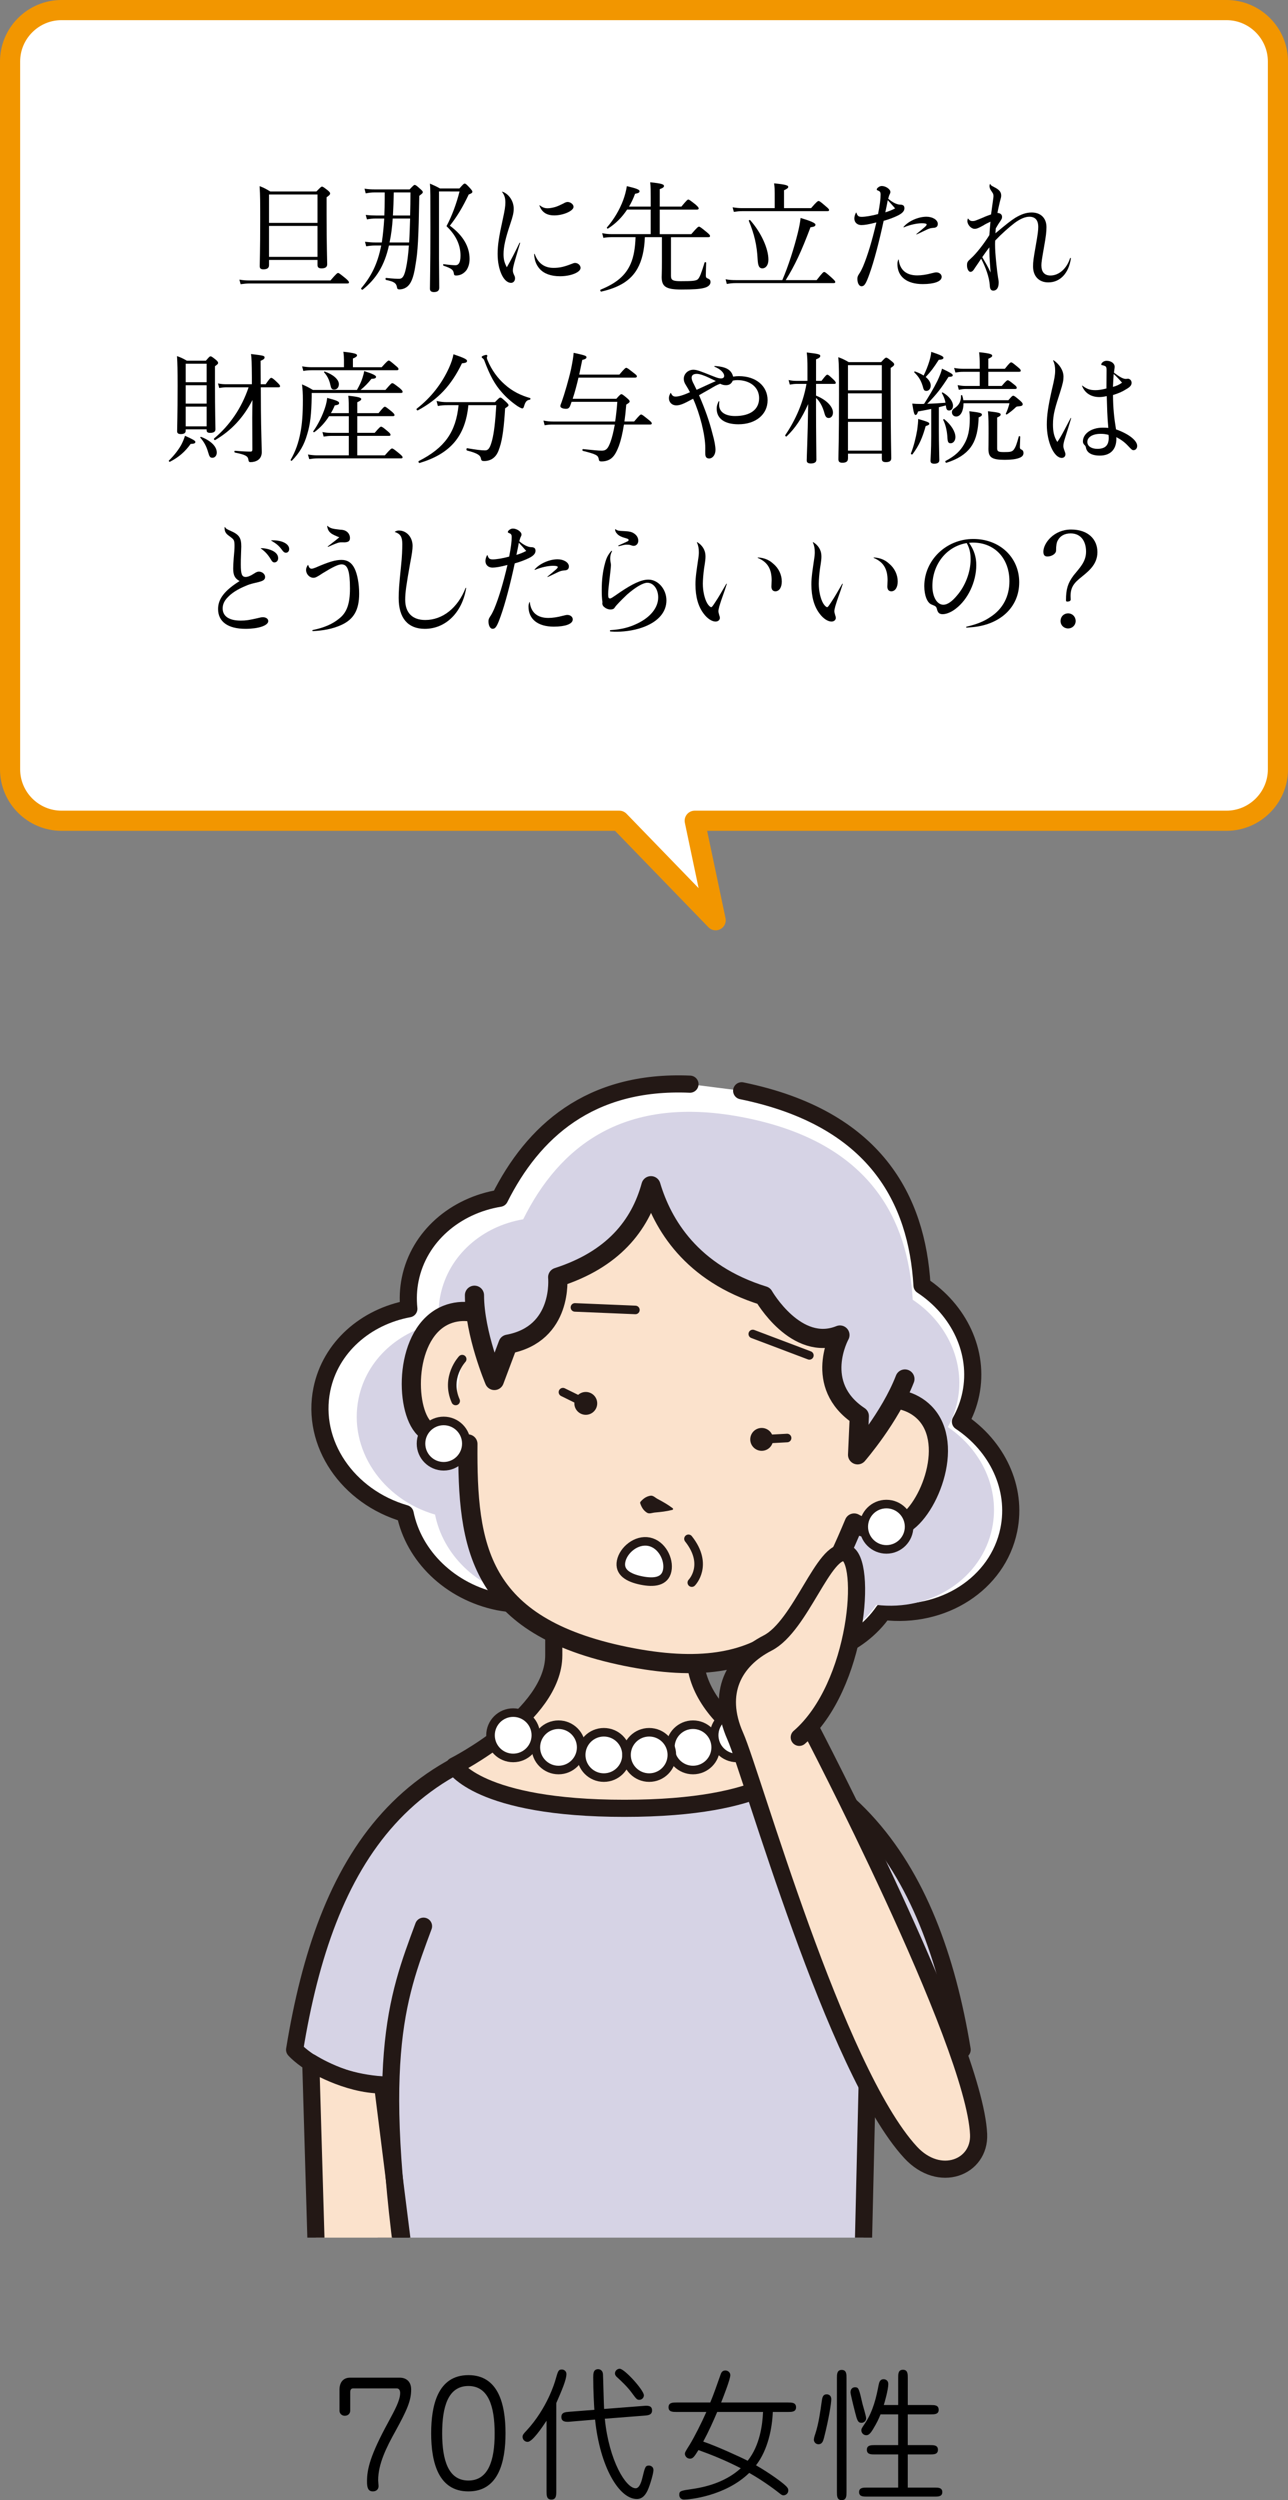 <?xml version="1.0" encoding="utf-8"?>
<!-- Generator: Adobe Illustrator 16.0.0, SVG Export Plug-In . SVG Version: 6.00 Build 0)  -->
<!DOCTYPE svg PUBLIC "-//W3C//DTD SVG 1.1//EN" "http://www.w3.org/Graphics/SVG/1.1/DTD/svg11.dtd">
<svg version="1.1" id="レイヤー_1" xmlns="http://www.w3.org/2000/svg" xmlns:xlink="http://www.w3.org/1999/xlink" x="0px"
	 y="0px" width="115.068px" height="223.337px" viewBox="0 0 115.068 223.337" enable-background="new 0 0 115.068 223.337"
	 xml:space="preserve">
<rect x="0" y="0" width="115.068" height="223.337" fill="#808080" stroke="none"/>
<g>
	<g>
		<defs>
			<rect id="SVGID_1_" x="5.624" y="86.636" width="103.441" height="113.25"/>
		</defs>
		<clipPath id="SVGID_2_">
			<use xlink:href="#SVGID_1_"  overflow="visible"/>
		</clipPath>
		<g clip-path="url(#SVGID_2_)">
			<path fill="#D6D3E5" d="M76.978,207.132l0.49-20.85c5.785-0.2,8.489-3.18,8.489-3.18c-2.721-16.526-10.489-28.631-30.16-28.631
				s-26.727,11.73-29.476,28.631c0,0,2.414,2.764,7.857,3.146l0.51,20.883H76.978z"/>
			
				<path fill="none" stroke="#231815" stroke-width="1.531" stroke-linecap="round" stroke-linejoin="round" stroke-miterlimit="10" d="
				M76.978,207.132l0.49-20.85c5.785-0.2,8.489-3.18,8.489-3.18c-2.721-16.526-10.489-28.631-30.16-28.631
				s-26.727,11.73-29.476,28.631c0,0,2.414,2.764,7.857,3.146l0.477,19.525"/>
			
				<path fill="#FBE2CC" stroke="#231815" stroke-width="1.531" stroke-linecap="round" stroke-linejoin="round" stroke-miterlimit="10" d="
				M62.1,147.871c0-6.209,0-7.965,0-7.965H49.473c0,0,0,2.565,0,7.965c0,5.4-8.886,9.877-8.886,9.877s2.148,3.789,15.199,3.789
				s15.199-3.789,15.199-3.789S62.1,154.082,62.1,147.871z"/>
			<g>
				
					<path fill="#FFFFFF" stroke="#231815" stroke-width="1.531" stroke-linecap="round" stroke-linejoin="round" stroke-miterlimit="10" d="
					M61.641,96.849c-8.991-0.389-14.043,4.293-17,10.191c-3.959,0.649-7.209,3.405-7.992,7.23c-0.182,0.889-0.215,1.775-0.123,2.643
					c-3.857,0.715-7,3.436-7.769,7.189c-0.987,4.822,2.299,9.617,7.437,11.103c0.764,3.769,3.979,6.991,8.337,7.884
					c0.485,0.1,1.447,0.201,1.447,0.201s4.989,3.045,9.781,4.025c4.792,0.981,10.991,0.226,10.991,0.226s0.926,0.284,1.41,0.384
					c4.359,0.892,8.582-0.81,10.765-3.975c5.308,0.652,10.214-2.467,11.2-7.289c0.769-3.754-1.053-7.49-4.32-9.664
					c0.426-0.76,0.744-1.588,0.926-2.477c0.771-3.77-1.068-7.521-4.359-9.689c-0.449-7.665-4.137-14.941-16.113-17.393"/>
				<path fill="#D6D3E5" d="M84.678,127.48c0.395-0.712,0.689-1.488,0.86-2.32c0.722-3.529-0.966-7.035-3.997-9.055
					c-0.393-7.17-3.775-13.97-14.822-16.23c-11.014-2.254-16.794,2.633-19.978,9.044c-3.656,0.618-6.663,3.206-7.396,6.788
					c-0.17,0.832-0.204,1.662-0.121,2.473c-3.562,0.68-6.47,3.233-7.189,6.748c-0.924,4.516,2.095,8.994,6.833,10.369
					c0.694,3.524,3.653,6.531,7.673,7.354c0.447,0.092,1.335,0.185,1.335,0.185s4.593,3.824,9.013,4.729
					c4.42,0.904,10.146-0.809,10.146-0.809s0.854,0.264,1.301,0.355c4.02,0.822,7.922-0.78,9.945-3.748
					c4.896,0.596,9.433-2.336,10.356-6.852C89.358,132.996,87.686,129.505,84.678,127.48z"/>
				<path fill="#FBE2CC" d="M39.897,117.449c1.433-0.582,3.105-0.268,4.121,0.586c3.026-8.985,8.963-17.292,21.036-14.821
					c12.071,2.47,14.268,12.442,13.521,21.892c1.27-0.386,2.931-0.018,4.02,1.081c2.873,2.898,0.168,9.219-2.164,10.121
					c-1.563,0.605-3.115,0.322-4.121-0.26c-3.54,8.479-7.228,14.615-20.415,11.916s-14.167-9.791-14.093-18.977
					c-1.153,0.139-2.692-0.211-3.892-1.381C36.12,125.861,36.116,118.986,39.897,117.449z"/>
				
					<path fill="none" stroke="#231815" stroke-width="1.712" stroke-linecap="round" stroke-linejoin="round" stroke-miterlimit="10" d="
					M78.575,125.106c1.27-0.386,2.931-0.018,4.02,1.081c2.873,2.898,0.168,9.219-2.164,10.121c-1.563,0.605-3.115,0.322-4.121-0.26
					c-3.54,8.479-7.228,14.615-20.415,11.916s-14.167-9.791-14.093-18.977c-1.153,0.139-2.692-0.211-3.892-1.381
					c-1.79-1.746-1.793-8.621,1.987-10.158c1.433-0.582,3.105-0.268,4.121,0.586"/>
				
					<path fill="#FFFFFF" stroke="#231815" stroke-width="0.765" stroke-linecap="round" stroke-linejoin="round" stroke-miterlimit="10" d="
					M41.291,121.41c0,0-1.525,1.617-0.582,3.738"/>
				<g>
					<path fill="#231815" d="M60.067,134.878c-0.525,0.133-1.034,0.189-1.541,0.233c-0.253,0.017-0.532,0.163-0.748,0.004
						c-0.219-0.149-0.425-0.358-0.58-0.821c-0.018-0.054-0.004-0.11,0.03-0.15c0.323-0.365,0.595-0.477,0.855-0.528
						c0.261-0.062,0.46,0.183,0.687,0.296c0.449,0.238,0.896,0.49,1.328,0.817c0.037,0.028,0.045,0.081,0.016,0.119
						C60.102,134.864,60.085,134.875,60.067,134.878z"/>
				</g>
				
					<path fill="#FFFFFF" stroke="#231815" stroke-width="0.765" stroke-linecap="round" stroke-linejoin="round" stroke-miterlimit="10" d="
					M59.608,140.304c0.204-0.998-0.48-2.349-1.617-2.582c-1.138-0.232-2.297,0.74-2.501,1.739c-0.205,0.998,0.656,1.49,1.793,1.723
					C58.419,141.417,59.403,141.302,59.608,140.304z"/>
				
					<path fill="none" stroke="#231815" stroke-width="0.765" stroke-linecap="round" stroke-linejoin="round" stroke-miterlimit="10" d="
					M61.805,141.374c0,0,1.553-1.573-0.298-3.912"/>
				<path fill="#D6D3E5" d="M81.48,119.654c-0.423-4.221-1.889-12.998-9.068-16.738c-8.136-4.237-14.908-1.672-14.908-1.672
					s-9.314,7.037-13.762,10.688c-3.278,2.691,0.426,11.387,0.426,11.387l1.215-3.242c4.964-0.914,4.439-5.981,4.439-5.981
					c4.928-1.585,7.354-4.598,8.334-8.176c1.021,3.432,3.601,7.827,10.068,9.829c0,0,2.907,5.096,6.815,3.508
					c0,0-2.474,4.454,1.732,7.244l-0.156,3.459C76.616,129.958,81.903,123.875,81.48,119.654z"/>
				
					<path fill="none" stroke="#231815" stroke-width="1.712" stroke-linecap="round" stroke-linejoin="round" stroke-miterlimit="10" d="
					M42.388,115.703c0.008,3.455,1.78,7.615,1.78,7.615l1.215-3.242c4.964-0.914,4.439-5.981,4.439-5.981
					c4.928-1.585,7.354-4.598,8.334-8.176c1.021,3.432,3.601,7.827,10.068,9.829c0,0,2.907,5.096,6.815,3.508
					c0,0-2.474,4.454,1.732,7.244l-0.156,3.459c0,0,2.896-3.332,4.229-6.775"/>
				<g>
					<g>
						
							<line fill="none" stroke="#231815" stroke-width="0.765" stroke-linecap="round" stroke-linejoin="round" stroke-miterlimit="10" x1="51.364" y1="116.791" x2="56.765" y2="117.017"/>
						
							<line fill="none" stroke="#231815" stroke-width="0.765" stroke-linecap="round" stroke-linejoin="round" stroke-miterlimit="10" x1="72.308" y1="121.076" x2="67.252" y2="119.164"/>
						<circle fill="#231815" cx="52.333" cy="125.364" r="1.021"/>
						<circle fill="#231815" cx="68.048" cy="128.58" r="1.022"/>
					</g>
					
						<line fill="none" stroke="#231815" stroke-width="0.765" stroke-linecap="round" stroke-linejoin="round" stroke-miterlimit="10" x1="50.293" y1="124.361" x2="52.333" y2="125.364"/>
					
						<line fill="none" stroke="#231815" stroke-width="0.765" stroke-linecap="round" stroke-linejoin="round" stroke-miterlimit="10" x1="70.319" y1="128.458" x2="68.049" y2="128.58"/>
				</g>
			</g>
			<path fill="#FBE2CC" d="M27.766,184.236c0,0,3.136,2.014,6.413,2.014l2.621,20.872h-8.365L27.766,184.236z"/>
			
				<path fill="none" stroke="#231815" stroke-width="1.531" stroke-linecap="round" stroke-linejoin="round" stroke-miterlimit="10" d="
				M36.799,207.122l-2.621-20.872c-3.277,0-6.413-2.014-6.413-2.014l0.669,22.886"/>
			
				<circle fill="#FFFFFF" stroke="#231815" stroke-width="0.765" stroke-linecap="round" stroke-linejoin="round" stroke-miterlimit="10" cx="39.637" cy="128.957" r="2.025"/>
			
				<circle fill="#FFFFFF" stroke="#231815" stroke-width="0.765" stroke-linecap="round" stroke-linejoin="round" stroke-miterlimit="10" cx="79.192" cy="136.382" r="2.025"/>
			<g>
				
					<circle fill="#FFFFFF" stroke="#231815" stroke-width="0.765" stroke-linecap="round" stroke-linejoin="round" stroke-miterlimit="10" cx="45.847" cy="155.011" r="2.025"/>
				
					<circle fill="#FFFFFF" stroke="#231815" stroke-width="0.765" stroke-linecap="round" stroke-linejoin="round" stroke-miterlimit="10" cx="65.827" cy="155.011" r="2.025"/>
				
					<circle fill="#FFFFFF" stroke="#231815" stroke-width="0.765" stroke-linecap="round" stroke-linejoin="round" stroke-miterlimit="10" cx="49.897" cy="156.091" r="2.025"/>
				
					<circle fill="#FFFFFF" stroke="#231815" stroke-width="0.765" stroke-linecap="round" stroke-linejoin="round" stroke-miterlimit="10" cx="61.913" cy="156.091" r="2.025"/>
				
					<circle fill="#FFFFFF" stroke="#231815" stroke-width="0.765" stroke-linecap="round" stroke-linejoin="round" stroke-miterlimit="10" cx="53.947" cy="156.767" r="2.025"/>
				
					<circle fill="#FFFFFF" stroke="#231815" stroke-width="0.765" stroke-linecap="round" stroke-linejoin="round" stroke-miterlimit="10" cx="57.997" cy="156.767" r="2.025"/>
			</g>
			<g>
				<path fill="#FBE2CC" d="M87.427,190.652c-0.378-8.307-15.065-36.389-15.07-36.398c4.443-5.029,5.02-15.041,3.198-15.527
					c-1.944-0.52-3.99,6.518-6.982,8.051c-2.993,1.533-4.602,4.437-2.887,8.311c1.531,3.46,8.896,29.846,15.666,37.184
					C83.939,195.076,87.563,193.622,87.427,190.652z"/>
				
					<path fill="none" stroke="#231815" stroke-width="1.531" stroke-linecap="round" stroke-linejoin="round" stroke-miterlimit="10" d="
					M72.357,154.253c0,0,14.692,28.091,15.07,36.398c0.136,2.97-3.488,4.424-6.075,1.619c-6.77-7.338-14.135-33.724-15.666-37.184
					c-1.715-3.874-0.106-6.777,2.887-8.311c2.992-1.533,5.038-8.57,6.982-8.051s1.156,11.891-4.15,16.473"/>
			</g>
			
				<path fill="none" stroke="#231815" stroke-width="1.531" stroke-linecap="round" stroke-linejoin="round" stroke-miterlimit="10" d="
				M37.837,172.066c-2.423,6.543-4.655,12.115-1.038,35.056"/>
		</g>
	</g>
</g>
<path fill="#FFFFFF" stroke="#F29600" stroke-width="1.8" stroke-linecap="round" stroke-linejoin="round" stroke-miterlimit="10" d="
	M0.9,5.492v63.233c0,2.526,2.067,4.592,4.592,4.592h49.834l8.61,8.888l-1.871-8.888h47.511c2.526,0,4.593-2.066,4.593-4.592V5.492
	c0-2.525-2.066-4.592-4.593-4.592H5.492C2.967,0.9,0.9,2.966,0.9,5.492z"/>
<g>
	<g>
		<path d="M30.33,213.468c0-0.617,0.303-1.071,0.945-1.071h4.449c0.504,0,1.009,0.29,1.009,1.059c0,0.995-0.379,1.853-1.399,3.706
			c-0.807,1.449-1.55,2.936-1.55,4.398c0,0.075,0.037,0.453,0.037,0.529c0,0.303-0.239,0.467-0.504,0.467
			c-0.454,0-0.529-0.366-0.529-0.896c0-1.084,0.277-2.319,1.903-5.294c0.604-1.121,1.059-1.953,1.059-2.609
			c0-0.176-0.075-0.402-0.29-0.402h-3.933c-0.201,0-0.239,0.214-0.239,0.328v1.663c0,0.228-0.164,0.454-0.491,0.454
			c-0.252,0-0.467-0.189-0.467-0.454V213.468z"/>
		<path d="M45.162,217.363c0,2.521-0.605,5.193-3.315,5.193c-2.646,0-3.327-2.521-3.327-5.193c0-2.445,0.567-5.193,3.327-5.193
			C44.506,212.169,45.162,214.728,45.162,217.363z M39.502,217.363c0,2.445,0.567,4.223,2.344,4.223c1.752,0,2.357-1.74,2.345-4.223
			c0-2.433-0.567-4.223-2.345-4.223C40.019,213.14,39.502,215.019,39.502,217.363z"/>
		<path d="M48.827,216.242c-0.403,0.617-1.272,1.89-1.688,1.89c-0.265,0-0.454-0.214-0.454-0.454c0-0.163,0.089-0.277,0.366-0.566
			c1.827-1.979,2.508-4.273,2.583-4.551c0.215-0.73,0.24-0.895,0.567-0.895c0.164,0,0.403,0.127,0.403,0.404
			c0,0.529-0.453,1.55-0.907,2.596v7.891c0,0.34,0,0.73-0.441,0.73c-0.429,0-0.429-0.403-0.429-0.719V216.242z M57.511,214.917
			c0.29-0.025,0.743-0.063,0.743,0.403c0,0.403-0.34,0.441-0.681,0.466l-3.541,0.277c0.378,3.77,1.891,6.215,2.76,6.215
			c0.365,0,0.542-0.707,0.593-0.921c0.239-0.995,0.277-1.108,0.592-1.108c0.151,0,0.403,0.1,0.403,0.402
			c0,0.277-0.29,1.311-0.529,1.828c-0.163,0.328-0.416,0.756-0.958,0.756c-1.575,0-3.289-2.848-3.73-7.096l-2.243,0.189
			c-0.303,0.025-0.769,0.051-0.769-0.416c0-0.416,0.353-0.441,0.692-0.467l2.257-0.176c-0.025-0.341-0.102-1.702-0.102-2.887
			c0-0.328,0-0.744,0.441-0.744c0.051,0,0.391,0.014,0.429,0.441c0.013,0.088,0.075,2.748,0.101,3.113L57.511,214.917z
			 M57.524,213.972c0,0.201-0.164,0.403-0.416,0.403c-0.202,0-0.252-0.063-0.706-0.681c-0.365-0.491-0.869-0.971-1.298-1.361
			c-0.151-0.139-0.164-0.252-0.164-0.314c0-0.277,0.265-0.441,0.454-0.416C55.847,211.666,57.524,213.519,57.524,213.972z"/>
		<path d="M60.431,215.459c-0.315,0-0.706,0-0.706-0.416c0-0.429,0.391-0.429,0.706-0.429h3.024c0.315-0.756,0.567-1.5,0.895-2.42
			c0.063-0.188,0.139-0.441,0.454-0.441c0.227,0,0.441,0.178,0.441,0.416c0,0.366-0.618,1.941-0.819,2.445h5.986
			c0.315,0,0.706,0,0.706,0.429c0,0.416-0.391,0.416-0.706,0.416H69.04c-0.051,1.425-0.429,3.391-1.5,4.765
			c1.26,0.719,2.344,1.537,2.596,1.777c0.202,0.176,0.29,0.302,0.29,0.466c0,0.277-0.227,0.44-0.44,0.44
			c-0.076,0-0.164-0.037-0.29-0.139c-0.265-0.213-1.361-1.07-2.761-1.865c-2.155,2.093-5.369,2.383-5.811,2.383
			c-0.391,0-0.44-0.315-0.44-0.416c0-0.354,0.113-0.378,1.159-0.529c1.588-0.227,3.151-0.77,4.336-1.854
			c-1.425-0.73-2.597-1.197-3.781-1.625c-0.378,0.605-0.491,0.769-0.756,0.769c-0.303,0-0.454-0.265-0.454-0.429
			c0-0.126,0.038-0.201,0.429-0.818c0.429-0.707,1.084-2.004,1.487-2.925H60.431z M64.074,215.459
			c-0.354,0.832-0.757,1.739-1.248,2.647c1.185,0.402,3.365,1.398,3.97,1.713c1.097-1.373,1.323-3.227,1.374-4.36H64.074z"/>
		<path d="M72.83,217.439c0.303-0.908,0.454-2.004,0.58-2.912c0.05-0.34,0.088-0.643,0.453-0.643c0.051,0,0.403,0.012,0.403,0.453
			c0,0.303-0.201,1.664-0.643,3.403c-0.075,0.277-0.151,0.604-0.504,0.604c-0.215,0-0.365-0.15-0.403-0.34
			C72.691,217.892,72.754,217.64,72.83,217.439z M75.627,222.619c0,0.314,0,0.719-0.429,0.719s-0.429-0.391-0.429-0.719v-10.197
			c0-0.314,0-0.718,0.429-0.718s0.429,0.391,0.429,0.718V222.619z M76.383,213.253c0.328,0,0.354,0.102,0.681,1.525
			c0.051,0.201,0.315,1.059,0.315,1.248c0,0.239-0.201,0.403-0.416,0.403c-0.327,0-0.391-0.239-0.58-0.971
			c-0.276-1.084-0.402-1.677-0.402-1.739C75.981,213.468,76.107,213.253,76.383,213.253z M81.097,215.673v2.748h2.005
			c0.314,0,0.692,0,0.692,0.416s-0.378,0.416-0.692,0.416h-2.005v2.962h2.408c0.302,0,0.68,0,0.68,0.403s-0.378,0.403-0.68,0.403
			H77.43c-0.303,0-0.681,0-0.681-0.403s0.378-0.403,0.681-0.403h2.811v-2.962h-2.105c-0.314,0-0.692,0-0.692-0.416
			s0.391-0.416,0.692-0.416h2.105v-2.748h-1.575c-0.177,0.441-0.315,0.731-0.669,1.324c-0.252,0.416-0.415,0.541-0.604,0.541
			c-0.277,0-0.441-0.238-0.441-0.428c0-0.139,0.025-0.189,0.315-0.617c0.756-1.123,1.033-2.42,1.223-3.416
			c0.05-0.227,0.101-0.542,0.453-0.542c0.177,0,0.416,0.113,0.416,0.429c0,0.491-0.327,1.639-0.403,1.877h1.286v-2.444
			c0-0.327,0-0.706,0.429-0.706c0.428,0,0.428,0.391,0.428,0.706v2.444h2.067c0.328,0,0.693,0,0.693,0.43
			c0,0.402-0.378,0.402-0.693,0.402H81.097z"/>
	</g>
</g>
<g>
	<path d="M21.387,24.978c0.367,0.065,0.594,0.076,0.907,0.076h7.228c0.529-0.616,0.616-0.67,0.681-0.67
		c0.075,0,0.141,0.054,0.681,0.486c0.248,0.216,0.292,0.292,0.292,0.356s-0.032,0.097-0.141,0.097h-8.719
		c-0.291,0-0.507,0.022-0.82,0.065L21.387,24.978z M24.034,23.692c0,0.249-0.173,0.368-0.496,0.368
		c-0.238,0-0.335-0.076-0.335-0.292c0-0.399,0.043-1.415,0.043-4.051c0-1.685,0-2.214-0.054-3.089
		c0.41,0.151,0.572,0.249,0.95,0.475h4.127c0.378-0.389,0.432-0.432,0.497-0.432c0.075,0,0.141,0.043,0.519,0.335
		c0.173,0.151,0.205,0.205,0.205,0.27c0,0.097-0.043,0.162-0.313,0.346v1.621c0,2.744,0.054,3.986,0.054,4.364
		c0,0.249-0.173,0.368-0.507,0.368c-0.238,0-0.357-0.086-0.357-0.292v-0.464h-4.332V23.692z M28.366,17.373h-4.332v2.539h4.332
		V17.373z M24.034,22.947h4.332v-2.766h-4.332V22.947z"/>
	<path d="M34.337,19.252c0.021-0.475,0.032-0.983,0.032-1.523v-0.54h-0.875c-0.292,0-0.497,0.021-0.821,0.086l-0.108-0.421
		c0.379,0.054,0.605,0.065,0.919,0.065h3.111c0.335-0.356,0.389-0.4,0.453-0.4c0.076,0,0.151,0.043,0.519,0.378
		c0.173,0.151,0.205,0.205,0.205,0.27c0,0.076-0.032,0.108-0.313,0.324c-0.065,3.781-0.13,5.001-0.335,6.147
		c-0.119,0.821-0.281,1.394-0.529,1.739c-0.217,0.313-0.563,0.475-0.908,0.475c-0.15,0-0.205-0.043-0.227-0.216
		c-0.064-0.335-0.237-0.476-0.961-0.626c-0.076-0.011-0.076-0.195,0-0.184c0.658,0.075,0.918,0.075,1.177,0.075
		c0.313,0,0.454-0.302,0.595-0.951c0.107-0.497,0.194-1.124,0.259-2.02h-1.782c-0.399,1.793-1.135,2.971-2.345,3.943
		c-0.054,0.043-0.184-0.076-0.129-0.13c0.907-1.069,1.469-2.204,1.782-3.813h-0.519c-0.292,0-0.497,0.021-0.821,0.076l-0.107-0.411
		c0.378,0.043,0.604,0.065,0.929,0.065h0.572c0.108-0.713,0.173-1.426,0.217-2.139h-0.725c-0.302,0-0.508,0.021-0.82,0.076
		l-0.108-0.4c0.378,0.043,0.604,0.054,0.929,0.054H34.337z M35.083,19.522c-0.043,0.713-0.13,1.437-0.281,2.139h1.75
		c0.044-0.713,0.065-1.426,0.087-2.139H35.083z M36.638,19.252c0.021-0.691,0.032-1.372,0.032-2.063h-1.49
		c-0.012,0.746-0.044,1.448-0.076,2.063H36.638z M39.22,23.12c0.011,1.545,0.021,2.431,0.021,2.582c0,0.259-0.151,0.389-0.476,0.389
		c-0.259,0-0.356-0.119-0.356-0.302c0-0.638,0.043-1.966,0.043-5.283c0-3.144,0-3.652-0.043-4.105
		c0.367,0.162,0.529,0.227,0.896,0.432h1.739c0.346-0.389,0.4-0.432,0.465-0.432c0.087,0,0.162,0.054,0.497,0.421
		c0.151,0.173,0.194,0.238,0.194,0.302c0,0.098-0.064,0.151-0.324,0.249c-0.562,1.178-1.048,1.977-1.686,2.788
		c1.232,0.907,1.762,1.923,1.762,2.971c0,0.421-0.108,0.745-0.281,1.005c-0.227,0.292-0.54,0.475-0.929,0.475
		c-0.13,0-0.184-0.043-0.194-0.173c-0.044-0.346-0.217-0.464-0.919-0.702c-0.054-0.021-0.054-0.151,0-0.141
		c0.551,0.076,0.896,0.097,1.069,0.097c0.119,0,0.217-0.043,0.292-0.151c0.098-0.13,0.151-0.368,0.151-0.703
		c0-0.907-0.356-1.782-1.253-2.636c0.476-0.886,0.886-1.988,1.167-3.101H39.22V23.12z"/>
	<path d="M44.888,17.124c0.584,0.206,1.005,0.854,1.005,1.502c0,0.367-0.054,0.637-0.313,1.404
		c-0.432,1.286-0.594,2.031-0.594,2.679c0,0.464,0.075,0.746,0.292,1.167c0.389-0.669,0.777-1.437,1.134-2.182
		c0.021-0.032,0.065-0.011,0.054,0.022c-0.107,0.367-0.184,0.594-0.389,1.307c-0.194,0.648-0.259,0.94-0.259,1.134
		c0,0.108,0.021,0.205,0.086,0.356c0.098,0.194,0.108,0.249,0.108,0.356c0,0.227-0.151,0.4-0.356,0.4
		c-0.659,0-1.199-1.156-1.199-2.593c0-0.767,0.118-1.545,0.464-3.101c0.174-0.799,0.228-1.145,0.228-1.469
		c0-0.4-0.065-0.648-0.292-0.961C44.845,17.124,44.856,17.113,44.888,17.124z M47.773,22.699c0.292,0.81,0.854,1.231,1.675,1.231
		c0.529,0,0.929-0.086,1.62-0.356c0.151-0.065,0.227-0.086,0.313-0.086c0.259,0,0.486,0.216,0.486,0.443
		c0,0.389-0.864,0.746-1.837,0.746c-0.821,0-1.447-0.238-1.825-0.67c-0.292-0.335-0.454-0.724-0.486-1.307
		C47.719,22.666,47.762,22.666,47.773,22.699z M48.227,18.345c0.248,0.195,0.442,0.26,0.702,0.26c0.184,0,0.41-0.043,0.659-0.108
		c0.248-0.076,0.475-0.184,0.734-0.313c0.184-0.108,0.291-0.141,0.389-0.141c0.248,0,0.529,0.205,0.529,0.432
		c0,0.367-0.918,0.767-1.718,0.767c-0.691,0-1.112-0.281-1.329-0.875C48.183,18.345,48.206,18.323,48.227,18.345z"/>
	<path d="M59.945,24.654c0,0.367,0.162,0.464,0.875,0.464c1.069,0,1.372-0.033,1.523-0.173c0.162-0.151,0.313-0.54,0.604-1.491
		c0.021-0.065,0.141-0.043,0.141,0.021c-0.011,0.378-0.032,0.886-0.032,1.145c0.011,0.173,0.043,0.206,0.227,0.281
		c0.13,0.054,0.194,0.151,0.194,0.292c0,0.259-0.227,0.454-0.626,0.54c-0.346,0.086-0.896,0.13-1.988,0.13
		c-1.351,0-1.739-0.249-1.75-1.091c0-0.184,0.021-0.476,0.021-1.351v-2.236h-1.523c-0.043,1.167-0.259,2.096-0.669,2.82
		c-0.595,1.048-1.61,1.674-3.22,2.042c-0.075,0.021-0.13-0.141-0.064-0.173c1.404-0.573,2.235-1.264,2.689-2.323
		c0.271-0.626,0.399-1.405,0.433-2.366h-2.096c-0.271,0-0.486,0.011-0.778,0.065l-0.108-0.421c0.335,0.065,0.563,0.086,0.864,0.086
		h3.468v-2.193h-2.106c-0.453,0.691-1.016,1.253-1.707,1.696c-0.043,0.033-0.129-0.054-0.097-0.097
		c0.626-0.724,1.134-1.577,1.458-2.452c0.151-0.411,0.26-0.832,0.324-1.242c0.864,0.205,1.135,0.313,1.135,0.454
		c0,0.119-0.108,0.184-0.4,0.227c-0.151,0.411-0.335,0.8-0.54,1.146h1.934v-0.767c0-0.626,0-1.005-0.043-1.404
		c1.103,0.108,1.231,0.205,1.231,0.334c0,0.087-0.075,0.173-0.378,0.281v1.556h1.934c0.476-0.573,0.551-0.627,0.616-0.627
		c0.075,0,0.151,0.054,0.648,0.443c0.227,0.205,0.28,0.281,0.28,0.346c0,0.064-0.043,0.108-0.151,0.108H58.94v2.193h2.819
		c0.541-0.626,0.616-0.67,0.691-0.67c0.065,0,0.141,0.043,0.681,0.486c0.249,0.205,0.303,0.281,0.303,0.346
		c0,0.076-0.043,0.108-0.141,0.108h-3.349V24.654z"/>
	<path d="M72.959,25.021c0.529-0.681,0.604-0.724,0.67-0.724c0.075,0,0.151,0.043,0.681,0.519c0.259,0.238,0.313,0.313,0.313,0.378
		c0,0.064-0.044,0.097-0.151,0.097h-8.729c-0.292,0-0.508,0.021-0.811,0.076l-0.107-0.421c0.346,0.065,0.594,0.076,0.896,0.076h4.17
		c0.551-1.275,1.059-2.906,1.383-4.213c0.13-0.529,0.216-0.994,0.249-1.339c0.886,0.259,1.328,0.454,1.328,0.594
		c0,0.141-0.107,0.195-0.442,0.238c-0.821,2.171-1.383,3.381-2.215,4.721H72.959z M72.462,18.593
		c0.508-0.594,0.604-0.637,0.67-0.637c0.064,0,0.151,0.043,0.648,0.476c0.237,0.194,0.291,0.27,0.291,0.334
		c0,0.065-0.043,0.097-0.151,0.097h-7.605c-0.27,0-0.464,0.022-0.756,0.065l-0.108-0.411c0.346,0.054,0.552,0.076,0.854,0.076h2.906
		v-1.329c0-0.292,0-0.519-0.054-0.886c1.134,0.108,1.264,0.205,1.264,0.313c0,0.097-0.086,0.173-0.378,0.303v1.599H72.462z
		 M67.687,23.185c-0.064-1.274-0.291-2.247-0.788-3.457c-0.021-0.054,0.086-0.108,0.119-0.064c1.015,1.145,1.631,2.571,1.631,3.533
		c0,0.497-0.248,0.778-0.54,0.778C67.838,23.974,67.72,23.779,67.687,23.185z"/>
	<path d="M76.511,19.004c0.097,0.281,0.173,0.367,0.475,0.367c0.313,0,0.908-0.097,1.459-0.248c0.162-0.821,0.227-1.361,0.227-1.761
		c0-0.173-0.054-0.281-0.227-0.335c-0.098-0.043-0.119-0.065-0.119-0.097c0-0.054,0.043-0.119,0.108-0.173
		c0.097-0.086,0.216-0.141,0.346-0.141c0.356,0,0.767,0.292,0.767,0.53c0,0.086-0.011,0.097-0.097,0.281
		c-0.033,0.076-0.055,0.162-0.098,0.324c0.356,0.313,0.745,0.519,1.059,0.529c0.271,0,0.389,0.097,0.389,0.324
		c0,0.237-0.173,0.443-0.583,0.648c-0.356,0.173-0.767,0.335-1.274,0.475c-0.379,1.783-0.854,3.608-1.265,4.743
		c-0.313,0.875-0.453,1.102-0.713,1.102c-0.216,0-0.367-0.292-0.367-0.648c0-0.184,0.021-0.249,0.151-0.454
		c0.119-0.173,0.194-0.313,0.356-0.669c0.41-0.983,0.8-2.269,1.188-3.933c-0.659,0.173-1.059,0.238-1.34,0.238
		c-0.367,0-0.627-0.238-0.627-0.583c0-0.173,0.044-0.324,0.141-0.519C76.478,18.982,76.5,18.982,76.511,19.004z M79.968,18.615
		c-0.228-0.259-0.411-0.476-0.659-0.735c-0.055,0.346-0.162,0.821-0.217,1.091C79.427,18.863,79.644,18.788,79.968,18.615z
		 M80.292,23.207c0.098,0.907,0.681,1.394,1.653,1.394c0.367,0,0.821-0.065,1.296-0.194c0.26-0.065,0.324-0.076,0.411-0.076
		c0.259,0,0.476,0.173,0.476,0.399c0,0.411-0.659,0.648-1.696,0.648c-1.415,0-2.258-0.659-2.258-1.793
		c0-0.14,0.021-0.227,0.075-0.389C80.259,23.174,80.281,23.174,80.292,23.207z M80.724,20.268c0.442-0.529,1.329-0.908,2.042-0.908
		c0.551,0,1.005,0.281,1.016,0.627c0,0.237-0.119,0.356-0.39,0.367c-0.237,0.021-0.323,0.043-0.529,0.129
		c-0.291,0.141-0.583,0.281-0.961,0.454c-0.032,0.011-0.055-0.011-0.032-0.032c0.346-0.281,0.583-0.475,0.777-0.648
		c0.108-0.108,0.141-0.162,0.141-0.195c0-0.086-0.151-0.119-0.433-0.119c-0.442,0-1.08,0.141-1.609,0.367
		C80.724,20.322,80.703,20.29,80.724,20.268z"/>
	<path d="M88.931,20.84c1.005-0.842,1.351-1.113,1.772-1.383c0.54-0.324,0.982-0.475,1.469-0.475c0.811,0,1.318,0.508,1.318,1.307
		c0,0.389-0.043,0.81-0.217,1.772c-0.194,1.102-0.237,1.383-0.237,1.642c0,0.594,0.281,0.908,0.811,0.908
		c0.756,0,1.458-0.616,1.75-1.545c0.021-0.043,0.075-0.032,0.075,0.011c-0.184,1.329-0.961,2.15-2.02,2.15
		c-0.832,0-1.361-0.551-1.361-1.426c0-0.432,0.032-0.659,0.248-1.891c0.173-0.983,0.217-1.34,0.217-1.631
		c0-0.616-0.271-0.918-0.8-0.918c-0.378,0-0.843,0.206-1.318,0.562c-0.508,0.389-1.167,0.972-1.729,1.566
		c-0.011,0.151-0.011,0.313-0.011,0.356c0,0.443,0.032,0.908,0.119,1.772c0.054,0.551,0.097,0.832,0.141,1.134
		c0.054,0.281,0.064,0.378,0.064,0.497c0,0.454-0.184,0.713-0.476,0.713c-0.118,0-0.205-0.043-0.248-0.13
		c-0.043-0.076-0.065-0.173-0.076-0.378c-0.043-0.659-0.346-1.545-0.767-2.344c-0.173,0.27-0.324,0.486-0.54,0.799
		c-0.173,0.292-0.281,0.378-0.422,0.378c-0.15,0-0.302-0.259-0.302-0.562c0-0.281,0.032-0.356,0.335-0.626
		c0.497-0.443,1.155-1.286,1.663-2.096c0.032-0.432,0.055-0.789,0.098-1.199c-0.292,0.141-0.422,0.195-0.638,0.335
		c-0.454,0.249-0.583,0.303-0.788,0.303c-0.303,0-0.638-0.368-0.638-0.702c0-0.065,0.011-0.108,0.043-0.206
		c0.011-0.021,0.021-0.021,0.032,0c0.119,0.162,0.228,0.216,0.379,0.216c0.205,0,0.237-0.022,0.972-0.324
		c0.227-0.108,0.335-0.141,0.691-0.27c0.065-0.497,0.108-0.811,0.184-1.329c0.032-0.194,0.032-0.27,0.032-0.324
		c0-0.151-0.032-0.216-0.184-0.432c-0.118-0.162-0.173-0.303-0.173-0.454c0-0.054,0.011-0.097,0.044-0.173
		c0.011-0.021,0.021-0.021,0.032,0c0.043,0.119,0.075,0.13,0.442,0.324c0.379,0.206,0.529,0.411,0.529,0.702
		c0,0.119-0.011,0.173-0.118,0.551c-0.065,0.281-0.173,0.734-0.217,1.004c0.26,0.011,0.411,0.141,0.411,0.346
		c0,0.151-0.011,0.184-0.324,0.638c-0.064,0.108-0.141,0.227-0.237,0.399L88.931,20.84z M88.391,22.094
		c-0.227,0.281-0.421,0.572-0.637,0.875c0.28,0.476,0.485,0.821,0.745,1.372c-0.043-0.638-0.108-1.264-0.108-1.88V22.094z"/>
	<path d="M15.09,41.142c0.486-0.475,0.854-0.961,1.102-1.404c0.141-0.27,0.249-0.529,0.335-0.81
		c0.702,0.313,0.929,0.443,0.929,0.551s-0.107,0.173-0.421,0.173c-0.497,0.691-1.037,1.178-1.858,1.599
		C15.133,41.272,15.047,41.175,15.09,41.142z M16.591,38.474c0,0.206-0.15,0.303-0.432,0.303c-0.227,0-0.335-0.076-0.335-0.249
		c0-0.443,0.043-1.307,0.043-4.062c0-1.437-0.011-1.966-0.054-2.658c0.378,0.141,0.54,0.216,0.875,0.411h1.707
		c0.292-0.346,0.346-0.389,0.41-0.389c0.076,0,0.151,0.043,0.486,0.313c0.151,0.13,0.194,0.206,0.194,0.27
		c0,0.076-0.011,0.108-0.28,0.303v1.523c0,2.539,0.043,3.727,0.043,4.105c0,0.227-0.162,0.324-0.476,0.324
		c-0.216,0-0.313-0.065-0.313-0.249v-0.065h-1.869V38.474z M18.46,32.489h-1.869v1.653h1.869V32.489z M16.591,36.054h1.869v-1.642
		h-1.869V36.054z M16.591,38.085h1.869v-1.761h-1.869V38.085z M18.59,40.386c-0.151-0.529-0.356-0.896-0.691-1.285
		c-0.032-0.033,0.021-0.086,0.064-0.076c0.908,0.356,1.404,0.875,1.404,1.404c0,0.259-0.161,0.464-0.389,0.464
		C18.774,40.894,18.709,40.807,18.59,40.386z M20.254,34.596c-0.228,0-0.4,0.021-0.67,0.064l-0.108-0.41
		c0.303,0.064,0.497,0.075,0.768,0.075h2.258v-0.648c-0.011-1.318-0.022-1.621-0.076-2.053c1.167,0.141,1.21,0.162,1.21,0.313
		c0,0.097-0.075,0.184-0.356,0.292l0.011,2.096h0.443c0.346-0.508,0.432-0.572,0.497-0.572c0.075,0,0.173,0.054,0.562,0.432
		c0.162,0.162,0.227,0.238,0.227,0.313c0,0.065-0.032,0.098-0.141,0.098H23.3l0.011,2.085c0.011,1.588,0.076,3.403,0.076,3.727
		c-0.011,0.324-0.13,0.529-0.313,0.669c-0.194,0.141-0.443,0.206-0.691,0.206c-0.141,0-0.173-0.065-0.194-0.238
		c-0.055-0.324-0.303-0.432-1.199-0.616c-0.064-0.011-0.064-0.173,0-0.162c0.615,0.054,1.069,0.076,1.394,0.076
		c0.119,0,0.162-0.065,0.162-0.194l-0.011-2.809c0-0.54,0.011-1.069,0.021-1.609c-0.811,1.577-1.891,2.733-3.327,3.576
		c-0.065,0.043-0.151-0.086-0.098-0.141c1.404-1.188,2.441-2.69,3.079-4.569H20.254z"/>
	<path d="M34.435,34.833c0.486-0.562,0.54-0.605,0.616-0.605c0.075,0,0.141,0.043,0.648,0.432c0.237,0.206,0.27,0.27,0.27,0.346
		c0,0.065-0.043,0.097-0.151,0.097h-7.973v0.346c-0.021,1.513-0.13,2.474-0.399,3.338c-0.271,0.961-0.681,1.664-1.372,2.366
		c-0.043,0.043-0.13-0.032-0.108-0.076c0.433-0.756,0.691-1.491,0.864-2.376c0.162-0.81,0.228-1.707,0.228-2.971
		c0-0.605-0.021-0.886-0.076-1.394c0.4,0.173,0.572,0.26,0.973,0.497h3.933c0.237-0.421,0.389-0.745,0.485-1.048
		c0.087-0.259,0.13-0.432,0.162-0.637c0.746,0.238,1.059,0.389,1.059,0.508c0,0.129-0.097,0.173-0.41,0.184
		c-0.313,0.399-0.615,0.702-0.973,0.994H34.435z M34.1,32.802c0.486-0.541,0.563-0.594,0.627-0.594c0.075,0,0.151,0.054,0.616,0.454
		c0.216,0.173,0.259,0.238,0.259,0.303c0,0.064-0.032,0.108-0.141,0.108h-7.595c-0.248,0-0.464,0.011-0.767,0.065l-0.108-0.411
		c0.346,0.054,0.562,0.076,0.864,0.076h2.874v-0.648c0-0.184-0.011-0.411-0.054-0.734c1.091,0.119,1.221,0.205,1.221,0.324
		c0,0.087-0.087,0.162-0.367,0.281v0.778H34.1z M34.381,40.678c0.497-0.573,0.583-0.616,0.648-0.616
		c0.064,0,0.151,0.043,0.659,0.464c0.227,0.194,0.28,0.259,0.28,0.324s-0.043,0.097-0.141,0.097h-7.443
		c-0.259,0-0.464,0.021-0.756,0.065l-0.119-0.411c0.346,0.054,0.573,0.076,0.864,0.076h2.787v-1.739h-1.534
		c-0.237,0-0.421,0.021-0.713,0.064l-0.107-0.41c0.313,0.064,0.519,0.076,0.799,0.076h1.556v-1.491h-1.761
		c-0.356,0.562-0.799,1.048-1.317,1.426c-0.044,0.032-0.13-0.032-0.098-0.076c0.443-0.616,0.832-1.426,1.059-2.128
		c0.098-0.302,0.162-0.605,0.184-0.854c0.8,0.206,1.069,0.313,1.069,0.454c0,0.129-0.097,0.173-0.389,0.216
		c-0.097,0.238-0.216,0.476-0.346,0.691h1.599v-0.076c0-0.659,0-1.091-0.043-1.48c1.016,0.108,1.156,0.194,1.156,0.303
		c0,0.076-0.076,0.151-0.356,0.281v0.972h1.901c0.421-0.519,0.497-0.572,0.562-0.572c0.075,0,0.151,0.054,0.605,0.421
		c0.205,0.173,0.259,0.26,0.259,0.324c0,0.065-0.043,0.097-0.151,0.097h-3.176v1.491h1.556c0.432-0.508,0.508-0.551,0.572-0.551
		c0.075,0,0.162,0.043,0.605,0.421c0.194,0.162,0.237,0.238,0.237,0.303c0,0.064-0.032,0.097-0.141,0.097h-2.83v1.739H34.381z
		 M29.509,34.358c-0.098-0.443-0.292-0.811-0.551-1.091c-0.033-0.032,0.011-0.086,0.054-0.076c0.756,0.259,1.264,0.713,1.264,1.124
		c0,0.292-0.173,0.486-0.421,0.486C29.639,34.801,29.574,34.693,29.509,34.358z"/>
	<path d="M37.23,36.508c1.308-1.016,2.258-2.269,2.885-3.652c0.194-0.432,0.324-0.81,0.399-1.21c0.962,0.324,1.21,0.465,1.21,0.583
		c0,0.13-0.086,0.194-0.454,0.227c-0.939,1.944-2.085,3.198-3.942,4.202C37.262,36.691,37.166,36.551,37.23,36.508z M41.843,36.194
		c-0.26,2.755-1.588,4.332-4.354,5.164c-0.076,0.021-0.141-0.141-0.076-0.173c2.313-1.178,3.316-2.582,3.555-4.991h-0.973
		c-0.324,0-0.562,0.011-0.875,0.076l-0.119-0.454c0.368,0.086,0.638,0.108,0.962,0.108h4.257c0.356-0.367,0.41-0.411,0.485-0.411
		c0.065,0,0.13,0.043,0.508,0.389c0.173,0.173,0.217,0.227,0.217,0.292c0,0.076-0.044,0.108-0.303,0.281
		c-0.098,1.588-0.227,2.744-0.497,3.522c-0.13,0.411-0.281,0.702-0.54,0.907c-0.216,0.184-0.529,0.281-0.832,0.281
		c-0.194,0-0.26-0.033-0.292-0.227c-0.054-0.281-0.28-0.464-1.242-0.713c-0.075-0.021-0.064-0.216,0.011-0.206
		c0.789,0.13,1.231,0.195,1.599,0.195c0.313,0,0.454-0.249,0.627-0.897c0.173-0.669,0.281-1.577,0.378-3.144H41.843z M46.218,36.27
		c-0.551-0.378-1.016-0.799-1.372-1.21c-0.626-0.691-1.069-1.491-1.577-2.852c-0.021-0.076-0.075-0.141-0.141-0.194
		c-0.064-0.043-0.097-0.086-0.097-0.13c0-0.076,0.302-0.184,0.41-0.184c0.054,0,0.098,0.032,0.098,0.086
		c0,0.032-0.044,0.119-0.044,0.173s0.022,0.119,0.055,0.205c0.378,0.918,0.95,1.664,1.534,2.171
		c0.691,0.627,1.469,0.994,2.269,1.221c0.064,0.021,0.043,0.14-0.021,0.151c-0.271,0.033-0.39,0.173-0.508,0.562
		c-0.044,0.162-0.087,0.216-0.162,0.216C46.596,36.486,46.423,36.399,46.218,36.27z"/>
	<path d="M51.066,35.892c-0.032,0.098-0.076,0.206-0.108,0.303c-0.086,0.249-0.194,0.324-0.389,0.324
		c-0.281,0-0.508-0.097-0.508-0.238c0-0.086,0.043-0.173,0.119-0.378c0.237-0.659,0.647-2.053,0.843-2.96
		c0.129-0.637,0.205-1.102,0.227-1.426c0.994,0.216,1.146,0.27,1.146,0.389c0,0.098-0.065,0.173-0.379,0.249
		c-0.097,0.476-0.184,0.908-0.27,1.307h3.586c0.465-0.551,0.552-0.605,0.616-0.605c0.075,0,0.151,0.054,0.648,0.443
		c0.248,0.184,0.303,0.249,0.303,0.313s-0.044,0.119-0.151,0.119h-5.067c-0.151,0.637-0.313,1.274-0.519,1.89h3.9
		c0.324-0.367,0.389-0.41,0.454-0.41c0.064,0,0.14,0.043,0.519,0.367c0.173,0.151,0.216,0.216,0.216,0.281
		c0,0.076-0.043,0.119-0.303,0.281c-0.043,0.551-0.097,1.059-0.162,1.513h0.864c0.486-0.573,0.562-0.626,0.627-0.626
		c0.075,0,0.151,0.054,0.659,0.464c0.237,0.184,0.291,0.259,0.291,0.324c0,0.076-0.043,0.108-0.151,0.108h-2.333
		c-0.13,0.81-0.281,1.437-0.443,1.88c-0.227,0.605-0.442,0.983-0.767,1.199c-0.216,0.14-0.486,0.216-0.789,0.216
		c-0.173,0-0.227-0.021-0.259-0.238c-0.065-0.292-0.184-0.399-1.404-0.702c-0.076-0.021-0.065-0.173,0.011-0.162
		c0.994,0.097,1.307,0.141,1.686,0.141c0.399,0,0.551-0.227,0.756-0.767c0.151-0.411,0.27-0.907,0.389-1.566h-5.499
		c-0.27,0-0.475,0.011-0.767,0.065l-0.108-0.421c0.335,0.065,0.562,0.086,0.854,0.086h5.553c0.076-0.497,0.141-1.07,0.194-1.761
		H51.066z"/>
	<path d="M59.943,35.114c0.107,0.237,0.216,0.313,0.421,0.313c0.249,0,0.648-0.108,1.275-0.389
		c-0.098-0.195-0.173-0.335-0.357-0.627c-0.15-0.227-0.194-0.399-0.194-0.572c0-0.454,0.39-0.811,0.864-0.811
		c0.303,0,0.681,0.151,1.707,0.562c0.411,0.162,0.573,0.216,0.746,0.216c0.184,0,0.291-0.075,0.291-0.227
		c0-0.292-0.367-0.627-0.864-0.821c-0.032-0.021-0.011-0.064,0.032-0.064c0.173,0.011,0.324,0.032,0.411,0.043
		c0.724,0.108,1.091,0.389,1.221,0.907c0.216-0.032,0.346-0.043,0.519-0.043c1.513,0,2.561,0.875,2.561,2.15s-1.059,2.15-2.604,2.15
		c-1.243,0-1.945-0.508-1.945-1.394c0-0.227,0.044-0.378,0.173-0.648c0.022-0.032,0.065-0.021,0.065,0.021
		c-0.021,0.141-0.021,0.206-0.021,0.281c0,0.637,0.54,1.004,1.426,1.004c1.361,0,2.149-0.583,2.149-1.599
		c0-0.994-0.843-1.61-1.944-1.61c-0.119,0-0.227,0.011-0.41,0.043c-0.119,0.281-0.313,0.41-0.605,0.41
		c-0.173,0-0.335-0.032-0.519-0.129c-0.313,0.108-0.508,0.227-0.961,0.497c-0.433,0.237-0.616,0.346-0.93,0.529
		c0.551,1.274,0.919,2.312,1.199,3.424c0.184,0.648,0.271,1.146,0.271,1.458c0,0.432-0.249,0.767-0.563,0.767
		c-0.227,0-0.334-0.119-0.346-0.378c-0.011-0.162,0-0.324,0-0.541c0-1.167-0.485-3.089-1.091-4.418
		c-0.886,0.486-1.178,0.594-1.513,0.594c-0.367,0-0.647-0.27-0.647-0.637c0-0.162,0.043-0.281,0.14-0.464
		C59.921,35.092,59.932,35.092,59.943,35.114z M63.951,34.044c-0.151-0.076-0.184-0.097-0.616-0.302
		c-0.399-0.195-0.842-0.346-1.08-0.346c-0.303,0-0.465,0.119-0.465,0.346c0,0.129,0.044,0.302,0.206,0.594
		c0.086,0.184,0.14,0.281,0.237,0.486C62.816,34.563,63.368,34.293,63.951,34.044z"/>
	<path d="M72.903,35.341c0.994,0.4,1.513,1.016,1.513,1.513c0,0.302-0.173,0.486-0.378,0.486c-0.173,0-0.292-0.086-0.378-0.411
		c-0.151-0.551-0.379-1.037-0.757-1.383v0.811c0,2.506,0.032,4.041,0.032,4.71c0,0.227-0.184,0.335-0.496,0.335
		c-0.249,0-0.368-0.086-0.368-0.27c0-0.378,0.087-1.912,0.13-5.034c-0.594,1.307-1.145,2.139-1.923,2.884
		c-0.054,0.054-0.162-0.054-0.119-0.119c0.951-1.394,1.61-2.96,1.891-4.57h-0.864c-0.205,0-0.356,0.021-0.626,0.065l-0.108-0.411
		c0.292,0.065,0.476,0.076,0.724,0.076h0.962v-1.134c0-0.616-0.011-0.973-0.065-1.404c1.124,0.129,1.21,0.184,1.21,0.313
		c0,0.097-0.075,0.184-0.378,0.303v1.923h0.486c0.378-0.497,0.454-0.551,0.519-0.551c0.087,0,0.151,0.054,0.54,0.421
		c0.162,0.151,0.216,0.238,0.216,0.303s-0.032,0.097-0.14,0.097h-1.621V35.341z M75.755,40.969c0,0.249-0.162,0.368-0.497,0.368
		c-0.249,0-0.356-0.087-0.356-0.313c0-0.648,0.054-1.588,0.054-5.812c0-1.826,0-2.604-0.064-3.306
		c0.399,0.151,0.562,0.227,0.929,0.443h2.896c0.335-0.368,0.389-0.4,0.453-0.4c0.076,0,0.141,0.032,0.497,0.324
		c0.173,0.14,0.217,0.205,0.217,0.27c0,0.097-0.065,0.173-0.313,0.324v2.29c0,3.673,0.054,5.283,0.054,5.769
		c0,0.249-0.151,0.356-0.486,0.356c-0.237,0-0.356-0.076-0.356-0.292v-0.465h-3.024V40.969z M78.78,32.619h-3.024v2.247h3.024
		V32.619z M75.755,37.415h3.024v-2.279h-3.024V37.415z M78.78,37.685h-3.024v2.571h3.024V37.685z"/>
	<path d="M81.38,40.505c0.248-0.626,0.442-1.394,0.562-2.106c0.055-0.4,0.087-0.746,0.087-0.973
		c0.875,0.259,0.993,0.303,0.993,0.432c0,0.076-0.075,0.13-0.323,0.206c-0.281,1.004-0.573,1.718-1.178,2.517
		C81.477,40.634,81.359,40.57,81.38,40.505z M83.195,36.529c-0.356,0.076-0.745,0.151-1.177,0.227
		c-0.076,0.238-0.141,0.313-0.228,0.313c-0.107,0-0.173-0.227-0.291-1.016c0.291,0.022,0.432,0.033,0.788,0.033
		c0.098,0,0.184,0,0.271-0.011c0.389-0.605,0.854-1.372,1.188-2.053c0.216-0.454,0.367-0.854,0.41-1.091
		c0.756,0.356,0.962,0.486,0.962,0.583s-0.087,0.151-0.379,0.151c-0.615,0.961-1.037,1.534-1.901,2.409
		c0.552-0.022,1.092-0.054,1.632-0.097c-0.054-0.292-0.151-0.551-0.324-0.864c-0.021-0.033,0.043-0.076,0.075-0.054
		c0.584,0.324,0.919,0.821,0.919,1.177c0,0.26-0.141,0.433-0.346,0.433c-0.173,0-0.26-0.076-0.292-0.454
		c-0.205,0.054-0.421,0.108-0.627,0.162v2.106c0,1.199,0.044,2.291,0.044,2.615c0,0.216-0.151,0.324-0.454,0.324
		c-0.237,0-0.335-0.075-0.335-0.27c0-0.194,0.064-0.896,0.064-2.236V36.529z M83.152,34.444c0,0.259-0.162,0.475-0.378,0.475
		c-0.205,0-0.248-0.054-0.356-0.475c-0.151-0.465-0.335-0.789-0.734-1.178c-0.032-0.032,0.011-0.097,0.054-0.086
		c0.303,0.108,0.562,0.227,0.777,0.367c0.217-0.432,0.379-0.853,0.52-1.307c0.086-0.302,0.15-0.583,0.161-0.81
		c0.8,0.27,1.092,0.4,1.092,0.519s-0.098,0.173-0.422,0.194c-0.485,0.756-0.691,1.026-1.166,1.534
		C82.99,33.915,83.152,34.185,83.152,34.444z M84.632,38.949c-0.044-0.54-0.173-1.059-0.367-1.437
		c-0.022-0.043,0.064-0.097,0.097-0.065c0.627,0.508,0.994,1.124,0.994,1.599c0,0.302-0.184,0.551-0.422,0.551
		C84.708,39.597,84.654,39.489,84.632,38.949z M84.481,41.175c0.864-0.454,1.318-0.908,1.652-1.491
		c0.346-0.583,0.508-1.274,0.508-2.333c0-0.205-0.011-0.334-0.043-0.616c0.983,0.119,1.124,0.162,1.124,0.313
		c0,0.076-0.055,0.141-0.292,0.238c0,0.151-0.011,0.302-0.021,0.443c-0.076,0.983-0.292,1.685-0.691,2.226
		c-0.465,0.626-1.146,1.059-2.161,1.383C84.481,41.358,84.417,41.207,84.481,41.175z M86.08,36.021c0,0.626-0.227,1.188-0.659,1.188
		c-0.216,0-0.378-0.162-0.378-0.389c0-0.151,0.076-0.259,0.292-0.399c0.378-0.27,0.529-0.627,0.519-1.091
		c0-0.043,0.097-0.054,0.107-0.011c0.044,0.141,0.087,0.281,0.098,0.432h4.029c0.303-0.356,0.356-0.4,0.433-0.4
		c0.086,0,0.162,0.054,0.594,0.421c0.217,0.194,0.249,0.259,0.249,0.335c0,0.119-0.076,0.173-0.39,0.194
		c-0.15,0-0.194,0.043-0.313,0.162c-0.184,0.173-0.422,0.367-0.713,0.562c-0.033,0.021-0.108-0.033-0.087-0.076
		c0.162-0.346,0.259-0.659,0.324-0.929H86.08z M89.494,34.477c0.389-0.464,0.476-0.508,0.54-0.508s0.151,0.043,0.562,0.378
		c0.194,0.14,0.238,0.227,0.238,0.292c0,0.076-0.033,0.108-0.141,0.108h-4.397c-0.216,0-0.378,0.022-0.637,0.076l-0.108-0.421
		c0.292,0.054,0.476,0.076,0.745,0.076h1.232v-1.264h-1.48c-0.248,0-0.422,0.021-0.691,0.064l-0.119-0.41
		c0.324,0.054,0.519,0.075,0.811,0.075h1.48V32.5c0-0.356-0.012-0.626-0.055-1.037c1.048,0.108,1.167,0.195,1.167,0.313
		c0,0.076-0.064,0.151-0.346,0.27v0.896h1.479c0.411-0.519,0.497-0.572,0.563-0.572c0.075,0,0.151,0.054,0.604,0.432
		c0.205,0.162,0.249,0.238,0.249,0.302c0,0.076-0.033,0.108-0.141,0.108h-2.755v1.264H89.494z M89.083,40.029
		c0,0.303,0.098,0.356,0.616,0.356c0.54,0,0.724-0.021,0.875-0.227c0.162-0.216,0.26-0.497,0.443-1.167
		c0.011-0.054,0.129-0.032,0.129,0.022c-0.011,0.292-0.032,0.778-0.032,0.907c0,0.151,0.032,0.194,0.13,0.238
		c0.141,0.054,0.194,0.173,0.194,0.313c0,0.205-0.141,0.356-0.399,0.443c-0.292,0.108-0.691,0.162-1.286,0.162
		c-1.155,0-1.447-0.227-1.447-0.961c0-0.162,0.011-0.432,0.011-1.372c0-0.897,0-1.426-0.054-2.01
		c1.059,0.119,1.134,0.173,1.134,0.303c0,0.076-0.054,0.151-0.313,0.259V40.029z"/>
	<path d="M94.136,32.187c0.529,0.367,0.875,0.918,0.875,1.458c0,0.313-0.043,0.573-0.303,1.394
		c-0.432,1.339-0.638,1.966-0.638,2.884c0,0.659,0.108,1.124,0.39,1.556c0.194-0.281,0.346-0.529,0.626-1.059
		c0.303-0.594,0.433-0.811,0.563-1.07c0.021-0.032,0.054-0.011,0.043,0.022c-0.184,0.616-0.356,1.177-0.519,1.685
		C95.022,39.521,95,39.684,95,39.846c0,0.108,0.021,0.206,0.097,0.411c0.065,0.173,0.087,0.249,0.087,0.324
		c0,0.184-0.13,0.324-0.324,0.324c-0.702,0-1.34-1.426-1.34-2.971c0-0.832,0.119-1.631,0.443-3.079
		c0.237-0.983,0.303-1.372,0.303-1.75c0-0.346-0.044-0.594-0.174-0.886C94.082,32.187,94.104,32.165,94.136,32.187z M96.708,34.455
		c0.389,0.302,0.681,0.399,1.166,0.399c0.281,0,0.595-0.054,0.973-0.151c0-0.541,0.011-1.296,0.011-1.631
		c0-0.324-0.043-0.367-0.356-0.443c-0.108-0.022-0.119-0.033-0.119-0.065c0-0.054,0.033-0.119,0.098-0.184
		c0.097-0.097,0.237-0.151,0.378-0.151c0.399,0,0.724,0.227,0.724,0.54c0,0.076-0.011,0.13-0.032,0.271
		c-0.011,0.075-0.021,0.162-0.032,0.248c0.529,0.4,0.799,0.551,1.059,0.562c0.075,0,0.13-0.021,0.184-0.021
		c0.184,0,0.335,0.173,0.335,0.367c0,0.205-0.13,0.378-0.486,0.573c-0.356,0.227-0.681,0.367-1.178,0.519
		c0.011,1.177,0.098,2.031,0.271,3.068c1.135,0.4,1.891,0.994,1.891,1.48c0,0.205-0.13,0.378-0.324,0.378
		c-0.119,0-0.162-0.032-0.497-0.389c-0.313-0.335-0.615-0.551-1.048-0.778c0.011,0.065,0.011,0.086,0.011,0.129
		c0,1.059-0.615,1.523-1.479,1.523c-0.454,0-0.821-0.097-1.049-0.324c-0.097-0.108-0.161-0.216-0.194-0.389
		c-0.021-0.119-0.043-0.151-0.151-0.259c-0.086-0.097-0.118-0.184-0.118-0.292c0-0.703,0.767-1.232,1.761-1.232
		c0.205,0,0.292,0,0.508,0.022c-0.098-1.037-0.108-1.815-0.141-2.841c-0.292,0.064-0.465,0.086-0.659,0.086
		c-0.745,0-1.296-0.356-1.545-0.994C96.664,34.444,96.686,34.434,96.708,34.455z M98.328,38.755c-0.713,0-1.188,0.292-1.188,0.724
		c0,0.378,0.367,0.616,0.896,0.616c0.691,0,1.016-0.302,1.016-0.983c0-0.108-0.011-0.206-0.021-0.27
		C98.727,38.776,98.609,38.755,98.328,38.755z M100.24,34.185c-0.184-0.216-0.454-0.519-0.745-0.778
		c-0.032,0.378-0.043,0.745-0.065,1.156C99.797,34.455,99.981,34.369,100.24,34.185z"/>
	<path d="M20.097,47.087c0.119,0.162,0.141,0.173,0.508,0.335c0.757,0.335,0.951,0.616,0.951,1.394c0,0.086-0.011,0.335-0.021,0.616
		c-0.022,0.432-0.022,0.789-0.022,0.994c0,0.864,0.098,1.113,0.433,1.113c0.184,0,0.421-0.087,0.734-0.292
		c0.216-0.141,0.313-0.184,0.454-0.184c0.292,0,0.551,0.227,0.551,0.476c0,0.184-0.108,0.313-0.389,0.399
		c-0.098,0.032-0.194,0.065-0.627,0.162c-0.227,0.054-0.486,0.13-0.745,0.249c-0.702,0.292-1.221,0.626-1.566,0.994
		c-0.313,0.313-0.465,0.638-0.465,1.005c0,0.702,0.572,1.091,1.609,1.091c0.465,0,0.757-0.043,1.545-0.227
		c0.194-0.054,0.324-0.076,0.443-0.076c0.271,0,0.476,0.141,0.476,0.346c0,0.4-0.875,0.691-2.031,0.691
		c-1.577,0-2.452-0.637-2.452-1.771c0-0.908,0.583-1.653,1.923-2.496c-0.422-0.227-0.572-0.519-0.572-1.113
		c0-0.184,0.011-0.497,0.043-0.908c0.054-0.583,0.075-0.832,0.075-1.112c0-0.249-0.011-0.389-0.064-0.508
		c-0.054-0.119-0.162-0.195-0.346-0.335c-0.281-0.194-0.399-0.324-0.454-0.54c-0.021-0.087-0.032-0.206-0.021-0.303
		C20.076,47.065,20.086,47.065,20.097,47.087z M23.317,48.967c0.324,0,0.604,0.064,0.843,0.151c0.476,0.173,0.691,0.443,0.691,0.745
		c0,0.216-0.141,0.378-0.335,0.378c-0.119,0-0.205-0.064-0.313-0.259c-0.237-0.4-0.497-0.703-0.896-0.983
		C23.285,48.988,23.295,48.967,23.317,48.967z M24.365,48.265c0.875,0,1.47,0.335,1.47,0.778c0,0.194-0.119,0.334-0.292,0.334
		c-0.119,0-0.194-0.054-0.313-0.205c-0.303-0.411-0.497-0.583-0.994-0.875c-0.021-0.011-0.011-0.032,0.011-0.032H24.365z"/>
	<path d="M27.539,50.49c0.064,0.216,0.162,0.313,0.292,0.313c0.097,0,0.184-0.032,0.356-0.097c1.188-0.519,1.782-0.691,2.322-0.691
		s0.907,0.249,1.156,0.745c0.259,0.508,0.421,1.383,0.421,2.269c0,1.448-0.475,2.29-1.588,2.798
		c-0.811,0.367-1.663,0.508-2.55,0.551c-0.054,0-0.054-0.087-0.011-0.098c1.037-0.205,1.815-0.562,2.366-1.026
		c0.681-0.529,0.962-1.318,0.962-2.679c0-1.578-0.206-2.161-0.746-2.161c-0.291,0-0.756,0.216-1.707,0.8
		c-0.485,0.324-0.626,0.399-0.82,0.399c-0.335,0-0.648-0.324-0.648-0.691c0-0.151,0.032-0.248,0.151-0.443
		C27.506,50.458,27.528,50.458,27.539,50.49z M29.256,46.979c0.26,0.216,0.421,0.259,1.112,0.335
		c0.303,0.011,0.454,0.064,0.595,0.162c0.184,0.13,0.303,0.346,0.303,0.583c0,0.27-0.141,0.378-0.486,0.389
		c-0.151,0-0.249-0.011-0.4,0c-0.227,0.032-0.442,0.129-1.059,0.399c-0.032,0.011-0.054-0.021-0.032-0.043
		c0.562-0.432,0.724-0.551,1.026-0.811c-0.097-0.032-0.151-0.054-0.248-0.097c-0.313-0.129-0.529-0.237-0.691-0.464
		c-0.087-0.141-0.119-0.249-0.151-0.443C29.224,46.968,29.235,46.968,29.256,46.979z"/>
	<path d="M35.293,47.487c0.15-0.076,0.227-0.097,0.346-0.097c0.68,0,1.221,0.594,1.221,1.372c0,0.313-0.055,0.713-0.228,1.61
		c-0.324,1.836-0.432,2.55-0.432,3.198c0,1.167,0.638,1.815,1.793,1.815c1.545,0,2.906-1.08,3.598-2.852
		c0.021-0.043,0.054-0.032,0.054,0.011c-0.356,2.182-1.836,3.63-3.694,3.63c-1.513,0-2.334-0.961-2.334-2.755
		c0-0.572,0.033-1.145,0.206-2.798c0.097-0.886,0.118-1.577,0.118-2.02c0-0.627-0.162-0.908-0.647-1.07
		C35.271,47.519,35.271,47.498,35.293,47.487z"/>
	<path d="M43.554,49.604c0.097,0.281,0.173,0.367,0.475,0.367c0.313,0,0.908-0.097,1.459-0.249c0.162-0.821,0.227-1.361,0.227-1.761
		c0-0.173-0.054-0.281-0.227-0.335c-0.098-0.043-0.119-0.064-0.119-0.097c0-0.054,0.043-0.119,0.108-0.173
		c0.097-0.086,0.216-0.14,0.346-0.14c0.356,0,0.767,0.292,0.767,0.529c0,0.086-0.011,0.097-0.097,0.281
		c-0.033,0.076-0.055,0.162-0.098,0.324c0.356,0.313,0.745,0.519,1.059,0.529c0.271,0,0.389,0.097,0.389,0.324
		c0,0.238-0.173,0.443-0.583,0.648c-0.356,0.173-0.767,0.335-1.274,0.476c-0.379,1.782-0.854,3.608-1.265,4.742
		c-0.313,0.875-0.453,1.102-0.713,1.102c-0.216,0-0.367-0.292-0.367-0.648c0-0.184,0.021-0.249,0.151-0.454
		c0.119-0.173,0.194-0.313,0.356-0.669c0.41-0.983,0.8-2.269,1.188-3.933c-0.659,0.173-1.059,0.238-1.34,0.238
		c-0.367,0-0.627-0.238-0.627-0.583c0-0.173,0.044-0.324,0.141-0.519C43.521,49.583,43.543,49.583,43.554,49.604z M47.011,49.215
		c-0.228-0.259-0.411-0.476-0.659-0.735c-0.055,0.346-0.162,0.821-0.217,1.091C46.47,49.464,46.687,49.388,47.011,49.215z
		 M47.334,53.807c0.098,0.907,0.681,1.394,1.653,1.394c0.367,0,0.821-0.065,1.296-0.194c0.26-0.065,0.324-0.076,0.411-0.076
		c0.259,0,0.476,0.173,0.476,0.399c0,0.411-0.659,0.648-1.696,0.648c-1.415,0-2.258-0.659-2.258-1.793
		c0-0.141,0.021-0.227,0.075-0.389C47.302,53.774,47.324,53.774,47.334,53.807z M47.767,50.868c0.442-0.529,1.329-0.908,2.042-0.908
		c0.551,0,1.005,0.281,1.016,0.626c0,0.238-0.119,0.357-0.39,0.368c-0.237,0.021-0.323,0.043-0.529,0.129
		c-0.291,0.141-0.583,0.281-0.961,0.454c-0.032,0.011-0.055-0.011-0.032-0.033c0.346-0.281,0.583-0.475,0.777-0.648
		c0.108-0.108,0.141-0.162,0.141-0.195c0-0.086-0.151-0.119-0.433-0.119c-0.442,0-1.08,0.141-1.609,0.367
		C47.767,50.922,47.746,50.89,47.767,50.868z"/>
	<path d="M54.667,49.258c-0.107,0.216-0.151,0.411-0.151,0.616c0,0.076,0,0.119,0.021,0.292c0.033,0.129,0.044,0.248,0.044,0.324
		c0,0.13-0.021,0.281-0.055,0.616c-0.054,0.486-0.097,0.832-0.15,1.318c-0.033,0.292-0.044,0.486-0.044,0.659
		c0,0.281,0.033,0.378,0.162,0.378c0.098,0,0.108-0.011,0.94-0.583c1.016-0.681,1.825-1.102,2.495-1.102
		c0.864,0,1.609,0.854,1.609,1.858c0,1.004-0.68,1.836-1.923,2.333c-0.713,0.292-1.642,0.464-2.506,0.464
		c-0.141,0-0.324,0-0.573-0.021c-0.064-0.011-0.064-0.108,0-0.119c0.983-0.064,1.696-0.248,2.409-0.594
		c1.167-0.562,1.858-1.416,1.858-2.333c0-0.735-0.421-1.307-0.972-1.307c-0.39,0-1.07,0.41-1.815,1.059
		c-0.227,0.216-0.615,0.594-0.929,0.94c-0.076,0.086-0.087,0.097-0.184,0.237c-0.076,0.119-0.206,0.151-0.368,0.151
		c-0.227,0-0.442-0.108-0.583-0.238c-0.097-0.086-0.141-0.194-0.141-0.302c0-0.033,0.011-0.086,0.011-0.119
		c-0.054-0.357-0.064-0.67-0.064-1.113c0-0.875,0.098-1.631,0.281-2.312c0.14-0.54,0.27-0.778,0.572-1.145
		C54.646,49.183,54.689,49.215,54.667,49.258z M54.992,47.281c0.184,0.119,0.227,0.141,0.768,0.162
		c0.475,0.021,0.681,0.076,0.875,0.205c0.237,0.151,0.389,0.378,0.389,0.659c0,0.249-0.173,0.454-0.411,0.454
		c-0.086,0-0.184-0.032-0.313-0.076c-0.055-0.021-0.194-0.032-0.335-0.032c-0.151,0-0.313,0.043-0.681,0.141
		c-0.043,0-0.065-0.043-0.032-0.065c0.335-0.151,0.551-0.249,0.713-0.324c0.151-0.065,0.194-0.097,0.194-0.162
		c0-0.064-0.032-0.097-0.173-0.14c-0.098-0.033-0.216-0.065-0.346-0.108c-0.237-0.086-0.411-0.184-0.519-0.324
		c-0.108-0.119-0.151-0.195-0.173-0.368C54.949,47.271,54.97,47.271,54.992,47.281z"/>
	<path d="M62.303,48.438c0.443,0.27,0.725,0.713,0.725,1.242c0,0.259-0.012,0.378-0.13,1.124c-0.055,0.389-0.108,1.016-0.108,1.339
		c0,0.67,0.162,1.361,0.399,1.761c0.108,0.184,0.271,0.335,0.346,0.335c0.065,0,0.119-0.076,0.335-0.4
		c0.356-0.529,0.67-1.091,1.016-1.685c0.021-0.033,0.055-0.011,0.043,0.021c-0.227,0.746-0.485,1.361-0.658,1.966
		c-0.076,0.292-0.087,0.356-0.087,0.454c0,0.076,0,0.119,0.076,0.367c0.032,0.086,0.054,0.173,0.054,0.227
		c0,0.194-0.162,0.335-0.389,0.335c-0.324,0-0.735-0.271-1.048-0.691c-0.497-0.638-0.746-1.523-0.746-2.625
		c0-0.335,0.021-0.616,0.076-1.059c0.032-0.281,0.075-0.519,0.141-1.005c0.075-0.475,0.086-0.626,0.086-0.81
		c0-0.335-0.043-0.594-0.173-0.886C62.26,48.427,62.271,48.416,62.303,48.438z M67.716,49.798c0.604,0.033,1.037,0.249,1.383,0.573
		c0.464,0.389,0.745,0.972,0.745,1.577c0,0.519-0.227,0.875-0.572,0.875c-0.228,0-0.356-0.162-0.356-0.421
		c0-0.184,0.021-0.378,0.021-0.573c0-1.016-0.378-1.631-1.231-1.988C67.683,49.831,67.683,49.798,67.716,49.798z"/>
	<path d="M72.66,48.438c0.443,0.27,0.724,0.713,0.724,1.242c0,0.259-0.011,0.378-0.129,1.124c-0.055,0.389-0.108,1.016-0.108,1.339
		c0,0.67,0.162,1.361,0.399,1.761c0.108,0.184,0.271,0.335,0.346,0.335c0.065,0,0.119-0.076,0.335-0.4
		c0.356-0.529,0.67-1.091,1.016-1.685c0.021-0.033,0.055-0.011,0.044,0.021c-0.228,0.746-0.486,1.361-0.659,1.966
		c-0.076,0.292-0.087,0.356-0.087,0.454c0,0.076,0,0.119,0.076,0.367c0.032,0.086,0.054,0.173,0.054,0.227
		c0,0.194-0.162,0.335-0.389,0.335c-0.324,0-0.735-0.271-1.048-0.691c-0.497-0.638-0.746-1.523-0.746-2.625
		c0-0.335,0.021-0.616,0.076-1.059c0.032-0.281,0.075-0.519,0.141-1.005c0.075-0.475,0.086-0.626,0.086-0.81
		c0-0.335-0.043-0.594-0.173-0.886C72.617,48.427,72.627,48.416,72.66,48.438z M78.073,49.798c0.604,0.033,1.037,0.249,1.383,0.573
		c0.464,0.389,0.745,0.972,0.745,1.577c0,0.519-0.227,0.875-0.572,0.875c-0.228,0-0.356-0.162-0.356-0.421
		c0-0.184,0.021-0.378,0.021-0.573c0-1.016-0.379-1.631-1.231-1.988C78.04,49.831,78.04,49.798,78.073,49.798z"/>
	<path d="M86.356,55.978c0.896-0.206,1.545-0.464,2.128-0.864c1.102-0.713,1.696-1.826,1.696-3.198c0-2.042-1.329-3.446-3.252-3.446
		c-0.108,0-0.194,0-0.356,0.021c0.453,0.638,0.648,1.275,0.648,1.988c0,1.491-0.746,3.068-1.826,3.889
		c-0.367,0.292-0.821,0.497-1.178,0.497c-0.28,0-0.421-0.119-0.497-0.4c-0.075-0.292-0.097-0.302-0.497-0.464
		c-0.389-0.151-0.647-0.821-0.647-1.642c0-2.312,1.955-4.213,4.375-4.213c2.366,0,4.105,1.642,4.105,3.868
		c0,2.279-1.771,3.824-4.268,4.019c-0.13,0.011-0.27,0.021-0.421,0.032C86.301,56.064,86.291,55.989,86.356,55.978z M83.298,52.348
		c0,0.972,0.41,1.674,0.983,1.674c0.356,0,0.777-0.292,1.221-0.832c0.734-0.843,1.21-2.085,1.21-3.208
		c0-0.389-0.022-0.886-0.346-1.47C84.573,48.805,83.298,50.403,83.298,52.348z"/>
	<path d="M98.042,49.323c0,1.21-0.962,1.826-1.653,2.409c-0.604,0.519-0.799,0.951-0.734,1.815c0,0.119-0.097,0.194-0.324,0.194
		c-0.064,0-0.097-0.043-0.097-0.129c0-0.983,0.162-1.523,0.681-2.215c0.497-0.626,1.112-1.188,1.112-2.118
		c0-0.896-0.432-1.631-1.383-1.631c-0.572,0-0.939,0.26-1.123,0.594c-0.13,0.195-0.173,0.508-0.173,0.929
		c0,0.313-0.411,0.54-0.768,0.54c-0.216,0-0.367-0.086-0.367-0.432c0-0.745,0.929-1.977,2.474-1.977
		C97.21,47.303,98.042,48.178,98.042,49.323z M96.098,55.481c0,0.367-0.303,0.659-0.67,0.659c-0.389,0-0.681-0.292-0.681-0.659
		c0-0.4,0.292-0.691,0.681-0.691C95.795,54.79,96.098,55.081,96.098,55.481z"/>
</g>
<g>
</g>
<g>
</g>
<g>
</g>
<g>
</g>
<g>
</g>
<g>
</g>
</svg>

